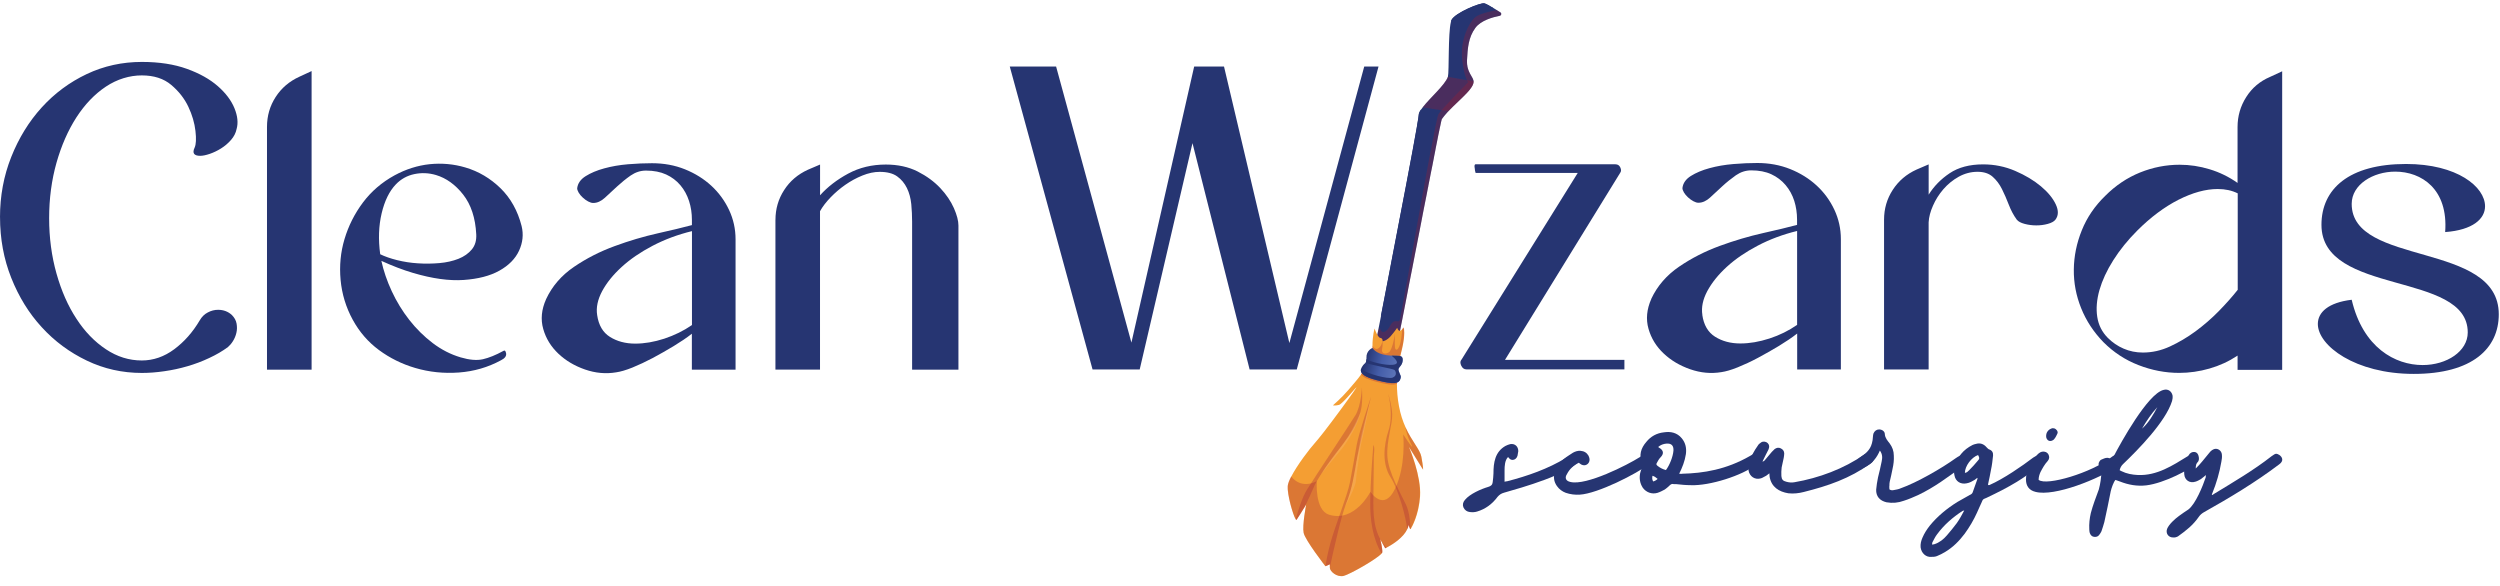 <svg width="192" height="45" viewBox="0 0 192 45" fill="none" xmlns="http://www.w3.org/2000/svg">
<path d="M0 16.691C0 15.054 0.286 13.506 0.863 12.056C1.44 10.606 2.218 9.338 3.206 8.25C4.194 7.164 5.343 6.314 6.66 5.689C7.976 5.065 9.393 4.756 10.896 4.756C12.225 4.756 13.377 4.936 14.35 5.286C15.325 5.636 16.116 6.081 16.727 6.615C17.333 7.145 17.761 7.714 18.005 8.309C18.249 8.907 18.304 9.437 18.172 9.904C18.109 10.216 17.963 10.497 17.74 10.75C17.517 11.006 17.265 11.22 16.975 11.401C16.688 11.581 16.398 11.717 16.112 11.816C15.821 11.914 15.577 11.967 15.38 11.967C14.893 11.967 14.748 11.757 14.948 11.335C15.058 11.091 15.081 10.663 15.011 10.056C14.941 9.45 14.763 8.825 14.464 8.197C14.165 7.565 13.729 7.008 13.152 6.522C12.575 6.034 11.822 5.791 10.889 5.791C9.957 5.791 8.996 6.077 8.131 6.653C7.266 7.23 6.515 8.017 5.869 9.013C5.228 10.01 4.715 11.172 4.338 12.501C3.963 13.83 3.774 15.251 3.774 16.754C3.774 18.26 3.963 19.678 4.338 21.007C4.713 22.337 5.222 23.497 5.869 24.478C6.509 25.466 7.262 26.244 8.131 26.821C8.994 27.398 9.914 27.684 10.889 27.684C11.774 27.684 12.609 27.398 13.383 26.821C14.157 26.244 14.81 25.504 15.346 24.593C15.501 24.328 15.704 24.126 15.961 23.995C16.213 23.861 16.474 23.793 16.744 23.793C17.168 23.793 17.517 23.927 17.808 24.192C18.005 24.393 18.128 24.612 18.17 24.856C18.213 25.099 18.209 25.339 18.153 25.57C18.098 25.801 18.007 26.015 17.888 26.202C17.77 26.391 17.64 26.539 17.509 26.651C17.089 26.963 16.608 27.245 16.063 27.497C15.52 27.754 14.96 27.964 14.388 28.129C13.811 28.297 13.226 28.424 12.626 28.509C12.028 28.598 11.449 28.642 10.898 28.642C9.393 28.642 7.978 28.326 6.662 27.692C5.345 27.061 4.19 26.208 3.208 25.131C2.22 24.058 1.442 22.793 0.865 21.342C0.288 19.892 0.002 18.336 0.002 16.674L0 16.691Z" fill="#263572"/>
<path d="M20.505 9.742C20.505 8.901 20.727 8.135 21.169 7.451C21.614 6.761 22.22 6.244 22.998 5.89L23.931 5.458V28.39H20.505V9.742Z" fill="#263572"/>
<path d="M30.291 13.472C31.171 12.993 32.079 12.707 33.005 12.609C33.934 12.516 34.844 12.596 35.738 12.861C36.756 13.16 37.657 13.695 38.44 14.456C39.218 15.217 39.76 16.188 40.059 17.358C40.218 18.003 40.148 18.637 39.862 19.256C39.576 19.875 39.071 20.384 38.353 20.787C37.634 21.19 36.72 21.423 35.611 21.501C34.504 21.578 33.205 21.4 31.716 20.959C30.951 20.732 30.143 20.424 29.289 20.034C29.456 20.8 29.721 21.578 30.088 22.369C30.455 23.159 30.904 23.891 31.43 24.565C31.96 25.241 32.558 25.835 33.226 26.344C33.898 26.853 34.61 27.22 35.38 27.447C36.061 27.648 36.629 27.695 37.091 27.588C37.549 27.483 38.071 27.273 38.647 26.957C38.762 26.876 38.836 26.94 38.87 27.145C38.9 27.351 38.768 27.525 38.471 27.671C37.479 28.21 36.406 28.521 35.249 28.608C34.091 28.693 32.969 28.579 31.888 28.259C30.866 27.96 29.937 27.497 29.104 26.883C28.271 26.268 27.599 25.489 27.09 24.557C26.564 23.594 26.257 22.572 26.157 21.491C26.059 20.414 26.157 19.366 26.46 18.357C26.763 17.348 27.23 16.413 27.874 15.552C28.519 14.693 29.329 14 30.289 13.474H30.291V13.472ZM29.197 19.525C29.56 19.701 29.997 19.854 30.501 19.979C31.006 20.104 31.536 20.189 32.092 20.223C32.647 20.261 33.194 20.253 33.741 20.206C34.288 20.159 34.776 20.047 35.208 19.877C35.641 19.706 35.982 19.462 36.234 19.159C36.487 18.855 36.601 18.465 36.576 17.997C36.512 16.731 36.173 15.713 35.571 14.944C34.969 14.178 34.271 13.678 33.484 13.442C32.933 13.279 32.378 13.254 31.826 13.37C31.275 13.485 30.796 13.746 30.4 14.161C29.899 14.683 29.537 15.427 29.31 16.385C29.083 17.348 29.045 18.395 29.2 19.523V19.525H29.197Z" fill="#263572"/>
<path d="M41.942 22.97C42.408 21.974 43.121 21.149 44.084 20.494C45.046 19.839 46.089 19.309 47.209 18.9C48.328 18.488 49.429 18.164 50.514 17.92C51.6 17.676 52.477 17.466 53.139 17.288V16.89C53.139 16.381 53.067 15.897 52.921 15.444C52.774 14.99 52.558 14.585 52.257 14.229C51.956 13.873 51.589 13.597 51.159 13.4C50.728 13.203 50.213 13.101 49.615 13.101C49.191 13.101 48.803 13.228 48.434 13.48C48.067 13.737 47.72 14.019 47.387 14.326C47.054 14.634 46.746 14.924 46.454 15.189C46.163 15.454 45.869 15.588 45.557 15.588C45.447 15.588 45.318 15.55 45.173 15.473C45.027 15.397 44.891 15.297 44.758 15.174C44.624 15.051 44.518 14.926 44.442 14.795C44.365 14.661 44.327 14.551 44.327 14.462C44.37 14.087 44.588 13.773 44.978 13.529C45.366 13.285 45.841 13.084 46.405 12.931C46.969 12.776 47.578 12.67 48.231 12.615C48.886 12.56 49.501 12.535 50.073 12.535C50.985 12.535 51.822 12.689 52.6 13.001C53.374 13.313 54.051 13.733 54.627 14.263C55.204 14.793 55.658 15.416 55.991 16.122C56.324 16.832 56.491 17.585 56.491 18.384V28.39H53.135V25.631C52.736 25.943 52.272 26.255 51.737 26.581C51.208 26.901 50.669 27.204 50.126 27.497C49.583 27.783 49.062 28.027 48.566 28.229C48.065 28.43 47.65 28.549 47.321 28.595C46.526 28.729 45.727 28.655 44.927 28.377C44.128 28.099 43.447 27.696 42.883 27.162C42.319 26.628 41.929 26 41.722 25.269C41.512 24.537 41.584 23.772 41.94 22.977L41.942 22.97ZM45.862 24.198C45.973 24.972 46.299 25.532 46.842 25.873C47.385 26.214 48.036 26.39 48.786 26.39C49.496 26.39 50.236 26.263 51.014 26.011C51.788 25.754 52.499 25.409 53.143 24.963V17.75C52.058 18.015 51.048 18.391 50.116 18.878C49.183 19.366 48.392 19.909 47.739 20.507C47.084 21.105 46.585 21.726 46.242 22.366C45.901 23.009 45.771 23.621 45.862 24.198Z" fill="#263572"/>
<path d="M59.555 16.888C59.555 16.046 59.778 15.281 60.223 14.596C60.664 13.907 61.274 13.389 62.048 13.035L62.981 12.637V14.996C63.558 14.356 64.277 13.799 65.139 13.334C66.002 12.868 66.965 12.637 68.029 12.637C68.958 12.637 69.774 12.817 70.47 13.167C71.167 13.521 71.748 13.949 72.215 14.445C72.681 14.941 73.027 15.459 73.262 15.989C73.493 16.519 73.608 16.964 73.608 17.318V28.388H70.05V17.023C70.05 16.578 70.029 16.131 69.986 15.677C69.94 15.223 69.832 14.814 69.653 14.445C69.473 14.079 69.225 13.777 68.905 13.548C68.585 13.317 68.135 13.199 67.559 13.199C67.135 13.199 66.696 13.292 66.229 13.481C65.763 13.669 65.328 13.909 64.917 14.195C64.506 14.481 64.13 14.806 63.789 15.158C63.448 15.512 63.174 15.868 62.977 16.222V28.386H59.553V16.89H59.555V16.888Z" fill="#263572"/>
<path d="M114.67 0.619C114.303 0.7 113.939 0.808 113.665 0.956C112.353 1.684 111.729 1.739 111.428 1.641C111.437 1.607 111.449 1.578 111.462 1.552C111.462 1.54 111.471 1.531 111.479 1.518C111.782 0.971 113.699 0.185 113.994 0.261C114.112 0.291 114.388 0.445 114.674 0.619H114.67Z" fill="#263572"/>
<path d="M81.109 5.11L86.893 26.312L91.712 5.11H94.004L99.023 26.346L104.773 5.11H105.871L99.591 28.373H95.97L91.583 10.993L87.529 28.373H83.908L77.551 5.11H81.109Z" fill="#263572"/>
<path d="M112.23 27.64L121.169 13.283H113.328C113.286 13.15 113.264 13.04 113.264 12.95C113.218 12.728 113.243 12.618 113.328 12.618H124.063C124.243 12.618 124.366 12.698 124.442 12.866C124.519 13.033 124.514 13.169 124.425 13.281L115.584 27.637H124.754V28.369H112.624C112.444 28.369 112.317 28.276 112.225 28.087C112.136 27.898 112.136 27.75 112.225 27.637V27.64H112.23Z" fill="#263572"/>
<path d="M126.817 22.954C127.284 21.957 127.998 21.133 128.959 20.477C129.919 19.822 130.964 19.292 132.084 18.883C133.203 18.474 134.308 18.147 135.389 17.904C136.475 17.66 137.353 17.45 138.014 17.272V16.873C138.014 16.364 137.942 15.881 137.8 15.427C137.654 14.973 137.433 14.568 137.132 14.212C136.833 13.858 136.464 13.58 136.038 13.383C135.605 13.182 135.088 13.084 134.494 13.084C134.07 13.084 133.682 13.211 133.313 13.464C132.951 13.72 132.599 14.002 132.266 14.31C131.933 14.621 131.626 14.908 131.333 15.173C131.043 15.438 130.748 15.571 130.436 15.571C130.326 15.571 130.197 15.533 130.057 15.457C129.911 15.38 129.775 15.281 129.641 15.158C129.508 15.035 129.402 14.91 129.325 14.778C129.249 14.645 129.211 14.534 129.211 14.445C129.253 14.07 129.472 13.756 129.862 13.512C130.252 13.269 130.725 13.067 131.289 12.915C131.853 12.76 132.465 12.654 133.118 12.599C133.774 12.543 134.388 12.518 134.961 12.518C135.866 12.518 136.71 12.673 137.488 12.985C138.262 13.296 138.938 13.716 139.515 14.246C140.092 14.776 140.546 15.399 140.878 16.105C141.211 16.816 141.379 17.569 141.379 18.368V28.373H138.023V25.615C137.624 25.926 137.16 26.238 136.625 26.565C136.095 26.885 135.557 27.188 135.014 27.48C134.471 27.771 133.95 28.011 133.453 28.212C132.953 28.413 132.537 28.532 132.205 28.579C131.41 28.712 130.61 28.638 129.811 28.36C129.016 28.083 128.331 27.68 127.767 27.145C127.203 26.616 126.813 25.984 126.605 25.252C126.395 24.521 126.467 23.755 126.819 22.96V22.954H126.817ZM130.737 24.186C130.848 24.96 131.174 25.519 131.717 25.861C132.26 26.202 132.906 26.378 133.661 26.378C134.371 26.378 135.111 26.251 135.89 25.998C136.668 25.746 137.374 25.396 138.018 24.951V17.738C136.933 18.003 135.923 18.378 134.995 18.866C134.062 19.354 133.271 19.896 132.618 20.494C131.963 21.092 131.469 21.713 131.121 22.354C130.78 22.994 130.65 23.607 130.742 24.184H130.737V24.186Z" fill="#263572"/>
<path d="M144.695 16.875C144.695 16.033 144.917 15.268 145.363 14.583C145.808 13.894 146.414 13.377 147.192 13.023L148.121 12.624V14.95C148.52 14.31 149.058 13.756 149.732 13.305C150.409 12.851 151.268 12.624 152.306 12.624C153.169 12.624 153.99 12.791 154.764 13.124C155.538 13.457 156.197 13.852 156.74 14.305C157.283 14.759 157.664 15.226 157.885 15.698C158.107 16.177 158.095 16.566 157.851 16.879C157.741 17.013 157.548 17.119 157.27 17.195C156.992 17.272 156.702 17.31 156.39 17.31C156.078 17.31 155.784 17.272 155.493 17.195C155.203 17.119 155.005 17.011 154.895 16.879C154.651 16.546 154.446 16.165 154.28 15.734C154.113 15.302 153.939 14.897 153.75 14.52C153.562 14.142 153.322 13.826 153.036 13.574C152.745 13.317 152.359 13.194 151.874 13.194C151.365 13.194 150.882 13.322 150.428 13.574C149.974 13.826 149.582 14.151 149.247 14.537C148.914 14.925 148.649 15.344 148.452 15.798C148.25 16.252 148.14 16.678 148.119 17.076V28.375H144.695V16.879V16.875Z" fill="#263572"/>
<path d="M161.678 15.045C162.473 14.246 163.368 13.648 164.353 13.249C165.337 12.851 166.355 12.652 167.394 12.652C168.168 12.652 168.937 12.766 169.703 13.001C170.468 13.232 171.183 13.582 171.844 14.049V9.76C171.844 8.918 172.067 8.148 172.512 7.451C172.953 6.753 173.564 6.236 174.338 5.907L175.271 5.475V28.407H171.846V27.309C171.178 27.754 170.462 28.083 169.688 28.305C168.914 28.528 168.136 28.638 167.362 28.638C166.298 28.638 165.259 28.437 164.237 28.04C163.215 27.644 162.322 27.056 161.544 26.278C160.791 25.504 160.219 24.633 159.833 23.67C159.445 22.708 159.256 21.716 159.269 20.696C159.282 19.678 159.483 18.673 159.884 17.685C160.278 16.703 160.878 15.823 161.678 15.045ZM161.879 25.948C162.233 26.302 162.636 26.579 163.094 26.776C163.552 26.974 164.044 27.076 164.574 27.076C165.284 27.076 165.975 26.921 166.652 26.609C167.328 26.297 167.981 25.912 168.615 25.447C169.247 24.981 169.839 24.468 170.394 23.904C170.945 23.34 171.433 22.793 171.857 22.258V14.85C171.412 14.628 170.903 14.517 170.326 14.517C169.393 14.517 168.386 14.795 167.298 15.346C166.213 15.902 165.161 16.689 164.144 17.706C163.412 18.438 162.797 19.199 162.301 19.985C161.801 20.772 161.451 21.538 161.237 22.277C161.027 23.022 160.972 23.704 161.069 24.338C161.165 24.968 161.438 25.502 161.879 25.948Z" fill="#263572"/>
<path d="M115.811 35.109C115.571 35.349 115.55 35.806 115.55 36.122V36.998C115.631 36.977 115.692 36.96 115.752 36.96C117.304 36.561 118.894 36.006 120.265 35.168C120.484 35.05 120.783 34.891 121.001 34.793C121.143 34.734 121.3 34.712 121.421 34.852C121.502 34.971 121.502 35.13 121.362 35.289C120.567 36.421 116.848 37.456 115.512 37.838C115.294 37.897 115.154 37.997 115.016 38.154C114.617 38.692 114.1 39.091 113.443 39.286C113.262 39.345 113.067 39.345 112.887 39.324C112.669 39.303 112.488 39.182 112.391 38.966C112.31 38.768 112.353 38.567 112.51 38.389C112.885 37.931 113.746 37.556 114.301 37.392C114.503 37.333 114.621 37.233 114.638 37.034C114.66 36.816 114.698 36.576 114.698 36.358C114.698 35.525 114.817 34.708 115.614 34.25C115.732 34.191 115.875 34.132 115.989 34.108C116.347 34.049 116.604 34.288 116.604 34.647C116.583 34.765 116.566 34.886 116.544 35.005C116.485 35.206 116.326 35.321 116.169 35.321C116.072 35.321 115.968 35.283 115.891 35.179C115.87 35.141 115.853 35.141 115.811 35.098V35.109Z" fill="#263572"/>
<path d="M121.241 35.546C120.842 35.743 120.543 36.025 120.348 36.4C120.151 36.699 120.251 36.939 120.609 37.015C121.824 37.314 124.966 35.724 125.941 35.105C126.122 34.986 126.361 34.806 126.578 34.806C126.658 34.806 126.72 34.827 126.775 34.865C127.074 35.084 126.955 35.421 126.694 35.622C125.681 36.4 122.698 37.91 121.324 37.99C120.965 38.011 120.605 37.969 120.251 37.848C119.994 37.751 119.755 37.587 119.574 37.331C119.335 36.994 119.275 36.612 119.432 36.216C119.591 35.84 119.791 35.518 120.088 35.262C120.306 35.081 120.567 34.925 120.806 34.766C120.987 34.668 121.182 34.606 121.383 34.623C121.661 34.645 121.862 34.766 121.998 34.999C122.036 35.079 122.078 35.2 122.078 35.298C122.078 35.558 121.881 35.734 121.659 35.734C121.599 35.734 121.517 35.713 121.44 35.675C121.381 35.637 121.322 35.594 121.239 35.533V35.546H121.241Z" fill="#263572"/>
<path d="M128.96 36.383C129.058 36.383 129.119 36.404 129.179 36.383C130.828 36.345 132.582 36.067 134.411 35.011C134.554 34.931 134.689 34.814 134.848 34.852C135.067 34.891 135.168 35.05 135.147 35.251C135.109 35.431 135.028 35.567 134.891 35.671C133.818 36.525 131.291 37.321 129.859 37.261C129.484 37.261 129.102 37.223 128.727 37.181H128.547C128.428 37.142 128.329 37.181 128.231 37.278C128.112 37.397 127.991 37.496 127.856 37.594C127.676 37.691 127.48 37.795 127.279 37.855C126.859 37.974 126.425 37.817 126.164 37.456C125.945 37.119 125.886 36.737 125.962 36.345C126.001 36.186 126.06 36.008 126.121 35.849C126.143 35.752 126.16 35.69 126.121 35.588C125.844 34.973 126.024 34.411 126.437 33.939C126.774 33.519 127.232 33.262 127.788 33.203C128.305 33.122 128.801 33.224 129.16 33.661C129.459 34.019 129.535 34.435 129.476 34.876C129.395 35.414 129.198 35.91 128.958 36.39L128.96 36.383ZM126.969 36.977C127.101 36.937 127.213 36.871 127.307 36.78C127.188 36.682 127.067 36.578 126.908 36.54C126.887 36.699 126.87 36.841 126.969 36.977ZM127.349 34.331C127.387 34.352 127.387 34.369 127.43 34.39C127.767 34.587 127.805 34.848 127.527 35.126C127.408 35.245 127.326 35.404 127.249 35.546C127.19 35.643 127.19 35.688 127.309 35.785C127.489 35.928 127.707 36.042 127.945 36.101C128.223 35.726 128.483 35.088 128.521 34.609C128.543 34.233 128.379 34.032 127.966 34.07C127.748 34.091 127.529 34.168 127.351 34.327L127.349 34.331Z" fill="#263572"/>
<path d="M135.902 36.341C135.784 36.422 135.705 36.5 135.642 36.538C135.5 36.597 135.381 36.697 135.243 36.735C134.785 36.877 134.367 36.593 134.289 36.137C134.268 35.877 134.289 35.641 134.37 35.402C134.529 34.982 134.728 34.607 134.984 34.248C135.044 34.13 135.143 34.047 135.262 33.971C135.421 33.873 135.637 33.911 135.758 34.03C135.9 34.172 135.9 34.329 135.818 34.526C135.676 34.787 135.561 35.043 135.419 35.321C135.398 35.342 135.398 35.38 135.36 35.463C135.44 35.425 135.478 35.404 135.519 35.366C135.699 35.147 135.894 34.929 136.074 34.706C136.155 34.647 136.216 34.547 136.293 34.488C136.435 34.39 136.592 34.346 136.751 34.428C136.931 34.509 137.028 34.647 137.028 34.827C137.028 34.946 137.007 35.045 136.99 35.164C136.952 35.404 136.871 35.643 136.831 35.9C136.81 36.118 136.793 36.341 136.81 36.559C136.831 36.82 136.929 36.935 137.185 36.996C137.387 37.055 137.605 37.077 137.821 37.034C139.672 36.718 141.623 36 143.175 34.906C143.272 34.825 143.453 34.808 143.595 34.825C143.834 34.846 143.97 35.065 143.894 35.304C143.855 35.446 143.752 35.544 143.633 35.62C142.043 36.752 140.41 37.314 138.519 37.787C138.144 37.884 137.741 37.929 137.342 37.884C136.623 37.766 136.051 37.405 135.909 36.631C135.909 36.551 135.888 36.472 135.888 36.332L135.902 36.341Z" fill="#263572"/>
<path d="M144.378 34.592C144.16 35.109 143.823 35.605 143.164 35.904C143.005 35.985 142.848 35.942 142.727 35.845C142.508 35.648 142.608 35.289 142.824 35.147C143.223 34.887 143.619 34.592 143.761 34.053C143.8 33.935 143.842 33.678 143.842 33.536C143.842 33.455 143.863 33.377 143.88 33.296C143.961 33.099 144.12 32.98 144.317 32.98C144.535 32.98 144.754 33.123 144.754 33.339C144.775 33.638 144.955 33.835 145.129 34.058C145.33 34.335 145.445 34.634 145.445 34.995C145.466 35.332 145.424 35.671 145.347 36.008C145.288 36.345 145.205 36.668 145.129 37.005C145.108 37.102 145.108 37.185 145.108 37.282C145.087 37.38 145.108 37.484 145.108 37.581C145.205 37.662 145.326 37.662 145.424 37.641C145.625 37.603 145.799 37.581 145.979 37.499C147.215 37.062 149.121 35.968 150.199 35.19C150.396 35.048 150.716 34.874 150.955 34.874C151.036 34.874 151.114 34.895 151.174 34.954C151.271 35.052 151.271 35.232 151.153 35.434C151.034 35.631 150.854 35.733 150.656 35.87C149.562 36.665 148.566 37.422 147.313 38.02C146.955 38.179 146.594 38.34 146.219 38.457C145.782 38.616 145.343 38.658 144.885 38.576C144.368 38.457 144.069 38.118 144.09 37.6C144.111 37.301 144.171 36.986 144.232 36.663C144.33 36.265 144.429 35.868 144.51 35.448C144.569 35.171 144.591 34.893 144.368 34.594L144.378 34.592Z" fill="#263572"/>
<path d="M151.855 36.699C151.795 36.737 151.736 36.797 151.674 36.841C151.477 36.96 151.276 37.081 151.038 37.119C150.58 37.216 150.184 36.977 150.101 36.504C150.042 36.286 150.08 36.067 150.122 35.845C150.32 35.088 150.782 34.532 151.494 34.174C151.575 34.136 151.653 34.114 151.751 34.093C152.071 33.996 152.349 34.093 152.567 34.35C152.648 34.43 152.709 34.509 152.807 34.53C153.004 34.611 153.084 34.77 153.067 34.988C153.029 35.346 152.987 35.724 152.908 36.082C152.849 36.44 152.766 36.801 152.69 37.155C152.669 37.193 152.69 37.214 152.69 37.252H152.788C153.882 36.773 155.315 35.781 156.148 35.145C156.29 35.047 156.784 34.77 157.024 35.064C157.221 35.304 156.926 35.62 156.687 35.783C156.169 36.142 155.353 36.737 154.878 37.015C154.159 37.452 153.407 37.831 152.65 38.192C152.569 38.23 152.491 38.272 152.431 38.289C152.313 38.327 152.251 38.408 152.213 38.529C152.094 38.807 151.952 39.084 151.838 39.362C151.577 39.939 151.261 40.477 150.884 40.995C150.464 41.55 149.991 42.029 149.391 42.388C149.19 42.506 148.971 42.627 148.755 42.708C148.613 42.767 148.456 42.767 148.318 42.767C147.92 42.805 147.561 42.489 147.502 42.032C147.481 41.771 147.54 41.535 147.644 41.296C147.786 40.959 147.981 40.66 148.199 40.38C148.797 39.644 149.533 39.046 150.328 38.55C150.648 38.37 150.964 38.192 151.282 38.011C151.38 37.973 151.462 37.914 151.501 37.814C151.619 37.456 151.757 37.117 151.876 36.758C151.876 36.758 151.855 36.737 151.855 36.699ZM150.86 39.205C150.78 39.226 150.742 39.226 150.718 39.243C149.983 39.722 149.308 40.299 148.768 41.035C148.626 41.215 148.528 41.434 148.409 41.65C148.388 41.688 148.388 41.747 148.388 41.83C148.469 41.809 148.507 41.809 148.568 41.792C148.944 41.673 149.266 41.417 149.522 41.115C149.779 40.817 150.04 40.501 150.279 40.178C150.477 39.901 150.655 39.581 150.856 39.203H150.86V39.205ZM150.903 36.319C151.062 36.298 151.142 36.201 151.223 36.122C151.462 35.883 151.681 35.643 151.878 35.404C152.037 35.245 152.037 35.164 151.916 34.946C151.399 35.126 150.903 35.802 150.903 36.319Z" fill="#263572"/>
<path d="M156.573 36.858C157.188 37.338 160.631 36.303 162.104 35.147C163.041 34.412 163.459 35.266 162.702 35.762C161.231 36.776 157.768 38.169 156.314 37.772C155.835 37.654 155.595 37.314 155.595 36.835C155.595 36.536 155.655 36.28 155.775 36.019C155.934 35.66 156.151 35.321 156.39 35.005C156.509 34.863 156.651 34.728 156.827 34.689C157.028 34.651 157.226 34.728 157.323 34.908C157.404 35.067 157.404 35.245 157.264 35.404C157.024 35.665 156.865 35.959 156.708 36.258C156.628 36.439 156.566 36.634 156.566 36.856H156.573V36.858ZM157.149 33.438C157.149 33.22 157.308 33.002 157.525 32.921C157.684 32.841 157.862 32.9 157.961 33.04C158.021 33.12 158.059 33.22 158 33.318C157.94 33.436 157.881 33.578 157.798 33.676C157.679 33.856 157.499 33.894 157.361 33.856C157.219 33.797 157.122 33.638 157.143 33.436H157.149V33.438Z" fill="#263572"/>
<path d="M162.78 36.102C162.818 36.123 162.861 36.161 162.922 36.182C163.321 36.383 163.756 36.46 164.197 36.481C165.651 36.54 166.843 35.762 168.036 35.026C168.155 34.946 168.494 34.808 168.691 34.929C168.931 35.088 168.91 35.366 168.772 35.506C168.276 36.044 166.185 37.117 164.835 37.276C164.137 37.357 163.463 37.238 162.804 36.977C162.685 36.939 162.585 36.897 162.466 36.858C162.324 37.017 162.168 37.456 162.108 37.713C161.949 38.508 161.792 39.303 161.612 40.098C161.553 40.338 161.47 40.556 161.394 40.796C161.355 40.876 161.313 40.955 161.252 41.035C161.154 41.194 161.012 41.254 160.832 41.233C160.652 41.211 160.554 41.09 160.495 40.934C160.473 40.853 160.457 40.753 160.457 40.656C160.435 40.236 160.478 39.822 160.575 39.403C160.734 38.788 160.974 38.188 161.19 37.59C161.309 37.153 161.37 36.697 161.392 36.239C161.413 36.121 161.37 36 161.273 35.902C161.154 35.76 161.131 35.603 161.235 35.444C161.273 35.385 161.315 35.325 161.377 35.302C161.519 35.243 161.676 35.16 161.835 35.16C161.932 35.16 162.032 35.198 162.134 35.279C162.155 35.3 162.172 35.3 162.193 35.3C162.252 35.219 162.291 35.12 162.335 35.039C162.874 34.005 164.943 30.247 166.154 29.947C166.491 29.849 166.768 30.027 166.851 30.366C166.872 30.525 166.851 30.665 166.813 30.803C166.317 32.393 164.205 34.543 163.033 35.66C162.914 35.779 162.835 35.921 162.793 36.097L162.78 36.102ZM164.506 32.921C165.023 32.463 165.361 31.865 165.683 31.272C165.225 31.766 164.85 32.325 164.506 32.921Z" fill="#263572"/>
<path d="M169.401 36.498C169.242 36.617 169.145 36.716 169.026 36.797C168.884 36.877 168.748 36.956 168.606 36.994C168.17 37.136 167.79 36.875 167.752 36.438C167.731 36.279 167.731 36.101 167.773 35.942C167.854 35.643 167.953 35.344 168.051 35.045C168.089 34.965 168.131 34.903 168.17 34.848C168.312 34.706 168.507 34.668 168.666 34.751C168.825 34.848 168.884 35.029 168.846 35.209C168.825 35.289 168.787 35.351 168.748 35.427C168.689 35.586 168.63 35.764 168.63 35.983C168.827 35.802 168.967 35.624 169.126 35.444C169.306 35.226 169.484 35.007 169.664 34.789C169.783 34.63 169.963 34.469 170.182 34.469C170.4 34.469 170.618 34.649 170.64 34.906C170.661 35.086 170.64 35.281 170.601 35.461C170.459 36.294 170.226 37.094 169.904 37.889C169.883 37.91 169.883 37.948 169.866 37.986C169.925 38.046 169.963 37.986 170.008 37.948C171.479 37.055 173.133 36.08 174.445 35.045C174.626 34.927 174.706 34.848 174.821 34.848C174.88 34.848 174.963 34.886 175.06 34.946C175.262 35.088 175.436 35.383 175.039 35.665C173.226 37.036 171.238 38.23 169.251 39.345C169.109 39.426 168.973 39.542 168.876 39.682C168.418 40.342 167.9 40.738 167.264 41.196C167.145 41.256 167.025 41.294 166.889 41.277C166.531 41.277 166.312 40.961 166.431 40.622C166.573 40.263 167.046 39.843 167.347 39.625C167.586 39.445 167.826 39.288 168.066 39.129C168.621 38.709 169.181 37.316 169.399 36.661C169.399 36.623 169.399 36.581 169.42 36.502L169.401 36.498Z" fill="#263572"/>
<path d="M115.175 1.215C114.666 1.313 113.729 1.565 113.307 2.144C112.772 2.871 112.717 3.696 112.666 4.624C112.666 4.68 112.666 4.739 112.666 4.792C112.666 4.843 112.666 4.898 112.675 4.947C112.675 4.972 112.679 4.998 112.688 5.023C112.688 5.044 112.692 5.07 112.696 5.091C112.705 5.138 112.713 5.18 112.726 5.224C112.738 5.269 112.751 5.309 112.764 5.347C112.772 5.377 112.785 5.407 112.798 5.437C112.806 5.453 112.811 5.47 112.819 5.487C112.836 5.53 112.857 5.572 112.878 5.615C112.9 5.653 112.921 5.695 112.938 5.729C112.972 5.784 113.001 5.839 113.031 5.892C113.04 5.909 113.048 5.926 113.061 5.943C113.078 5.977 113.095 6.007 113.112 6.041C113.133 6.087 113.15 6.134 113.163 6.183C113.167 6.204 113.171 6.225 113.171 6.251C113.171 6.259 113.171 6.268 113.171 6.276C113.171 6.403 113.112 6.55 113.008 6.704C112.974 6.755 112.936 6.802 112.897 6.859C112.893 6.863 112.889 6.872 112.885 6.876C112.851 6.919 112.813 6.961 112.779 7.003C112.762 7.025 112.741 7.046 112.719 7.067C112.698 7.088 112.677 7.114 112.66 7.135C112.575 7.224 112.484 7.319 112.391 7.408C112.37 7.434 112.344 7.455 112.319 7.48C112.302 7.497 112.285 7.514 112.268 7.531C112.204 7.591 112.141 7.65 112.075 7.716C111.924 7.858 111.776 8.002 111.625 8.148C111.6 8.174 111.574 8.199 111.549 8.225C111.498 8.275 111.447 8.326 111.394 8.379C111.343 8.43 111.297 8.481 111.244 8.534C111.218 8.56 111.197 8.585 111.172 8.61C111.15 8.636 111.125 8.661 111.104 8.687C111.057 8.738 111.01 8.789 110.97 8.842C110.941 8.88 110.907 8.918 110.877 8.956C110.826 9.02 110.779 9.083 110.731 9.149C110.726 9.158 110.709 9.221 110.684 9.329C110.68 9.35 110.671 9.376 110.667 9.406C110.65 9.469 110.637 9.548 110.62 9.632C110.612 9.666 110.603 9.705 110.595 9.743C110.586 9.785 110.574 9.828 110.569 9.87C110.561 9.912 110.548 9.959 110.54 10.008C110.527 10.08 110.51 10.154 110.493 10.235C110.485 10.26 110.48 10.286 110.476 10.311C110.463 10.366 110.451 10.421 110.442 10.483C110.425 10.559 110.408 10.642 110.396 10.718C110.379 10.799 110.362 10.89 110.345 10.975C110.328 11.064 110.307 11.155 110.29 11.248C110.273 11.341 110.251 11.437 110.234 11.534V11.543C110.218 11.611 110.205 11.685 110.192 11.757C110.175 11.833 110.162 11.912 110.145 11.992L110.137 12.035C110.128 12.073 110.12 12.111 110.116 12.153C110.095 12.251 110.078 12.355 110.056 12.457C110.044 12.52 110.031 12.59 110.018 12.654C109.997 12.764 109.976 12.876 109.95 12.991C109.942 13.029 109.933 13.071 109.925 13.11C109.908 13.186 109.895 13.264 109.878 13.345C109.853 13.472 109.827 13.606 109.802 13.739C109.768 13.915 109.734 14.089 109.696 14.269V14.291C109.679 14.354 109.666 14.424 109.654 14.488C109.649 14.513 109.645 14.534 109.641 14.556C109.624 14.653 109.603 14.749 109.586 14.846C109.569 14.931 109.552 15.018 109.535 15.103C109.522 15.162 109.509 15.226 109.497 15.291C109.467 15.442 109.437 15.59 109.408 15.741C109.391 15.838 109.369 15.938 109.348 16.04C109.306 16.245 109.268 16.451 109.229 16.655L109.157 17.034C109.115 17.253 109.073 17.471 109.03 17.689C109.005 17.812 108.984 17.933 108.958 18.056C108.941 18.141 108.924 18.228 108.907 18.313L108.827 18.728C108.78 18.976 108.729 19.224 108.68 19.472C108.668 19.553 108.651 19.636 108.634 19.712C108.574 20.011 108.519 20.306 108.462 20.6C108.445 20.685 108.428 20.772 108.411 20.857C108.352 21.16 108.292 21.455 108.235 21.745C108.218 21.839 108.197 21.934 108.18 22.032C108.15 22.191 108.116 22.343 108.091 22.498C108.074 22.579 108.061 22.661 108.044 22.738C107.921 23.382 107.805 23.978 107.699 24.512C107.686 24.563 107.677 24.61 107.669 24.659C107.661 24.692 107.656 24.726 107.648 24.765C107.635 24.824 107.622 24.887 107.61 24.949C107.468 25.668 107.357 26.24 107.285 26.599C107.277 26.624 107.273 26.654 107.268 26.679C107.226 26.893 107.2 27.016 107.196 27.025C107.15 27.143 105.581 26.734 105.581 26.734C105.581 26.734 105.678 26.23 105.841 25.388C105.905 25.055 105.979 24.673 106.064 24.256C106.153 23.789 106.257 23.272 106.363 22.721C106.38 22.619 106.401 22.515 106.422 22.409C106.537 21.811 106.662 21.169 106.789 20.507C106.798 20.452 106.81 20.401 106.819 20.344C107.601 16.299 108.526 11.49 108.846 9.618V9.592C108.922 9.168 108.964 8.899 108.964 8.827C108.964 8.721 109.024 8.583 109.128 8.428C109.166 8.365 109.213 8.305 109.27 8.235C109.825 7.516 110.977 6.524 111.193 5.914C111.193 5.909 111.197 5.897 111.201 5.888C111.299 5.473 111.206 2.578 111.428 1.694C111.432 1.673 111.441 1.652 111.445 1.635C111.454 1.601 111.466 1.571 111.479 1.546C111.479 1.533 111.488 1.525 111.496 1.512C111.799 0.965 113.716 0.178 114.011 0.255C114.129 0.284 114.405 0.439 114.691 0.613C114.776 0.664 114.867 0.719 114.948 0.772C115.054 0.84 115.153 0.899 115.238 0.956C115.34 1.024 115.31 1.183 115.187 1.209L115.175 1.215Z" fill="#263572"/>
<g opacity="0.3">
<path d="M115.175 1.215C114.666 1.312 113.729 1.565 113.307 2.144C112.773 2.871 112.718 3.696 112.667 4.624C112.667 4.679 112.667 4.739 112.667 4.792C112.667 4.843 112.667 4.898 112.675 4.947C112.675 4.972 112.68 4.997 112.688 5.023C112.688 5.044 112.692 5.07 112.697 5.091C112.705 5.137 112.714 5.18 112.726 5.224C112.739 5.267 112.752 5.309 112.764 5.347C112.773 5.377 112.786 5.407 112.798 5.436C112.807 5.453 112.811 5.47 112.82 5.487C112.836 5.53 112.858 5.572 112.879 5.614C112.9 5.653 112.921 5.695 112.938 5.729C112.972 5.784 113.002 5.839 113.032 5.892C113.04 5.909 113.049 5.926 113.061 5.943C113.078 5.977 113.095 6.007 113.112 6.041C113.133 6.087 113.15 6.134 113.163 6.183C113.167 6.204 113.171 6.225 113.171 6.25C113.171 6.259 113.171 6.267 113.171 6.276C113.171 6.403 113.112 6.549 113.008 6.704C112.974 6.755 112.936 6.802 112.898 6.859C112.894 6.863 112.889 6.872 112.885 6.876C112.851 6.918 112.813 6.961 112.779 7.003C112.762 7.024 112.741 7.046 112.72 7.067C112.699 7.088 112.677 7.113 112.66 7.135C112.576 7.224 112.485 7.319 112.391 7.408C112.37 7.434 112.345 7.455 112.319 7.48C112.302 7.497 112.285 7.514 112.268 7.531C112.205 7.59 112.141 7.65 112.075 7.716C111.925 7.858 111.776 8.002 111.626 8.148C111.6 8.174 111.575 8.199 111.549 8.224C111.499 8.275 111.448 8.326 111.395 8.379C111.344 8.43 111.297 8.481 111.244 8.534C111.219 8.559 111.198 8.585 111.172 8.61C111.151 8.636 111.125 8.661 111.104 8.687C111.058 8.738 111.011 8.788 110.971 8.841C110.941 8.88 110.907 8.918 110.877 8.956C110.826 9.02 110.78 9.083 110.731 9.149C110.727 9.157 110.71 9.221 110.684 9.329C110.68 9.35 110.672 9.376 110.667 9.405C110.651 9.469 110.638 9.547 110.621 9.632C110.612 9.666 110.604 9.704 110.595 9.743C110.587 9.785 110.574 9.827 110.57 9.87C110.561 9.912 110.549 9.959 110.54 10.008C110.528 10.08 110.511 10.154 110.494 10.234C110.485 10.26 110.481 10.285 110.477 10.311C110.464 10.366 110.451 10.421 110.443 10.482C110.426 10.559 110.409 10.642 110.396 10.718C110.379 10.798 110.362 10.889 110.345 10.974C110.328 11.063 110.307 11.155 110.29 11.248C110.273 11.341 110.252 11.437 110.235 11.534V11.543C110.218 11.61 110.205 11.685 110.193 11.757C110.176 11.833 110.163 11.912 110.146 11.992L110.137 12.034C110.129 12.073 110.12 12.111 110.116 12.153C110.095 12.251 110.078 12.355 110.057 12.456C110.044 12.52 110.031 12.59 110.019 12.654C109.997 12.764 109.976 12.876 109.951 12.991C109.942 13.029 109.934 13.071 109.925 13.109C109.908 13.186 109.896 13.264 109.879 13.345C109.853 13.472 109.828 13.606 109.802 13.739C109.769 13.915 109.73 14.089 109.696 14.269V14.29C109.679 14.354 109.667 14.424 109.654 14.488L109.641 14.555C109.641 14.555 109.641 14.555 109.641 14.56C109.624 14.653 109.603 14.748 109.586 14.846C109.569 14.931 109.552 15.018 109.535 15.102C109.523 15.162 109.51 15.225 109.497 15.291C109.467 15.442 109.438 15.59 109.408 15.741C109.391 15.838 109.37 15.938 109.349 16.04C109.306 16.245 109.268 16.451 109.23 16.654L109.158 17.034C109.115 17.252 109.073 17.471 109.031 17.689C109.005 17.812 108.984 17.933 108.959 18.056C108.942 18.141 108.925 18.228 108.908 18.312L108.827 18.728C108.78 18.976 108.73 19.224 108.681 19.472C108.668 19.553 108.651 19.636 108.634 19.712C108.575 20.011 108.52 20.305 108.462 20.6C108.445 20.685 108.429 20.772 108.412 20.857C108.352 21.16 108.293 21.455 108.236 21.745C108.219 21.838 108.197 21.934 108.18 22.031C108.151 22.19 108.117 22.343 108.091 22.498C108.074 22.578 108.062 22.661 108.045 22.737C107.922 23.382 107.805 23.978 107.699 24.512C107.686 24.563 107.678 24.61 107.669 24.658C107.661 24.692 107.657 24.726 107.648 24.764C107.636 24.824 107.623 24.887 107.61 24.949C107.468 25.668 107.358 26.24 107.286 26.598C107.277 26.624 107.273 26.653 107.269 26.679C107.226 26.893 107.201 27.016 107.197 27.024C107.15 27.143 105.581 26.734 105.581 26.734C105.581 26.734 105.679 26.229 105.842 25.388C105.922 25.237 105.988 25.165 106.014 25.277C106.094 25.631 106.467 25.593 106.783 24.987C107.103 24.381 107.398 24.877 107.51 24.554C107.57 24.374 108.407 19.608 109.177 15.359L109.258 14.905C109.442 13.905 109.616 12.942 109.779 12.088C109.792 12.037 109.8 11.99 109.809 11.937C110.146 10.15 110.402 8.867 110.477 8.757C110.72 8.373 112.648 6.426 112.764 6.303C112.735 6.316 112.444 5.928 112.298 4.614C112.13 3.134 112.773 1.775 113.294 1.325C113.572 1.086 114.312 0.897 114.944 0.774C115.05 0.842 115.15 0.901 115.234 0.958C115.336 1.026 115.307 1.185 115.184 1.211H115.175V1.215Z" fill="#9F1C2E"/>
</g>
<path d="M108.326 40.602C108.309 40.628 108.301 40.641 108.301 40.641L108.178 40.316C108.165 40.41 108.131 40.522 108.068 40.653C108.038 40.717 107.995 40.791 107.949 40.863C107.55 41.47 106.764 41.911 106.486 42.057C106.422 42.087 106.388 42.108 106.388 42.108L106.005 41.414C106.005 41.414 106.181 42.112 106.164 42.407C106.164 42.432 106.147 42.466 106.108 42.504C105.754 42.933 103.668 44.111 103.193 44.228C102.676 44.355 102.137 43.882 102.133 43.609C102.133 43.588 102.133 43.562 102.133 43.545V43.34L101.796 43.486H101.792C101.792 43.486 100.24 41.489 100.121 40.925C100.002 40.356 100.318 38.737 100.318 38.737C100.318 38.737 100.28 38.8 100.221 38.9C100.036 39.195 99.669 39.797 99.58 39.918C99.563 39.939 99.542 39.922 99.512 39.879C99.311 39.585 98.845 37.952 98.902 37.322C98.919 37.142 99.016 36.89 99.171 36.595C99.621 35.728 100.526 34.522 101.06 33.928C101.107 33.873 101.166 33.809 101.228 33.731C101.493 33.415 101.86 32.936 102.254 32.414C103.113 31.278 104.058 29.957 104.156 29.785C104.311 29.512 103.13 31.021 102.831 31.098C102.532 31.174 102.368 31.131 102.368 31.131C102.368 31.131 103.045 30.55 103.541 29.965C103.861 29.586 104.268 29.136 104.533 28.759C104.675 28.553 104.777 28.369 104.802 28.229C104.836 28.044 104.97 27.754 105.101 27.497C105.256 27.194 105.413 26.933 105.413 26.933C105.413 26.929 105.413 26.925 105.413 26.916C105.405 26.793 105.405 26.677 105.405 26.567C105.405 25.784 105.564 25.233 105.564 25.233C105.564 25.233 105.803 25.926 106.009 25.952C106.214 25.977 106.185 26.212 106.185 26.212C106.185 26.212 106.488 26.183 106.8 25.824C107.111 25.466 107.304 25.174 107.304 25.174C107.304 25.174 107.364 25.417 107.51 25.405C107.582 25.396 107.652 25.337 107.703 25.282C107.758 25.222 107.792 25.159 107.792 25.159C107.792 25.159 107.898 25.297 107.817 26.022C107.766 26.497 107.62 27.039 107.51 27.485C107.459 27.695 107.412 27.879 107.391 28.027C107.391 28.049 107.383 28.07 107.383 28.091C107.353 28.352 107.285 28.844 107.285 29.505C107.285 29.984 107.323 30.553 107.44 31.184C107.559 31.829 107.739 32.361 107.945 32.813C108.441 33.915 109.06 34.528 109.164 35.075C109.318 35.887 109.297 36.076 109.297 36.076L108.212 34.327C108.267 34.46 109.166 36.572 109.062 38.115C108.969 39.517 108.46 40.437 108.339 40.634L108.326 40.602Z" fill="#F49E33"/>
<g opacity="0.3">
<path d="M107.381 28.004C107.167 28.206 106.982 28.35 106.944 28.35C106.847 28.341 105.812 27.991 105.729 28.004C105.678 28.013 105.335 27.714 105.093 27.483C105.248 27.179 105.405 26.919 105.405 26.919C105.396 26.791 105.396 26.671 105.396 26.552C105.49 26.706 105.636 26.846 105.799 26.783C106.086 26.677 106.17 26.219 106.175 26.193C106.175 26.193 106.213 26.484 106.145 26.812C106.077 27.141 106.363 27.237 106.654 27.065C106.948 26.893 107.137 25.619 107.137 25.619C107.137 25.619 107.107 26.38 107.129 26.628C107.154 26.953 107.343 26.948 107.5 26.509C107.606 26.21 107.667 25.608 107.693 25.256C107.748 25.197 107.782 25.133 107.782 25.133C107.782 25.133 107.888 25.271 107.807 25.996C107.735 26.69 107.453 27.54 107.379 28.002V28.004H107.381Z" fill="#A21C37"/>
</g>
<g opacity="0.3">
<path d="M103.499 33.612C102.867 34.513 101.279 36.464 100.891 37.431C100.745 37.785 100.488 38.343 100.219 38.894C100.034 39.188 99.668 39.791 99.579 39.911C99.562 39.933 99.54 39.916 99.511 39.873C99.708 39.167 100.015 38.186 100.374 37.607C100.95 36.674 103.654 32.614 104.097 31.886C104.538 31.159 104.597 29.741 104.597 29.741C104.631 30.788 104.777 31.793 103.503 33.614H103.499V33.612Z" fill="#A21C37"/>
</g>
<g opacity="0.3">
<path d="M104.183 35.404C104.09 36.048 103.812 37.696 103.38 38.692C103.043 39.47 102.4 42.331 102.139 43.541V43.336L101.802 43.482C101.862 43.045 101.974 42.439 102.178 41.699C102.561 40.306 103.465 38.103 103.674 37.051C103.884 35.995 104.028 35.067 104.196 34.157C104.359 33.245 105.294 30.472 105.294 30.472C105.294 30.472 104.285 34.766 104.188 35.41L104.183 35.404Z" fill="#A21C37"/>
</g>
<g opacity="0.3">
<path d="M107.275 29.482C107.01 29.6 106.518 29.537 105.676 29.314C105.07 29.155 104.671 28.973 104.527 28.746C104.669 28.54 104.771 28.358 104.796 28.216C104.83 28.031 104.964 27.741 105.095 27.484C105.25 27.181 105.407 26.92 105.407 26.92C105.407 26.916 105.407 26.912 105.407 26.903C105.509 27.026 105.791 27.291 106.429 27.387C106.575 27.408 106.711 27.421 106.832 27.425C107.139 27.438 107.366 27.421 107.508 27.459C107.457 27.669 107.41 27.853 107.389 28.002C107.389 28.023 107.381 28.044 107.381 28.065C107.351 28.326 107.283 28.818 107.283 29.479H107.275V29.482Z" fill="#A21C37"/>
</g>
<path d="M107.565 29.034C107.472 29.509 107.001 29.539 105.723 29.198C104.864 28.971 104.415 28.701 104.533 28.322C104.546 28.284 104.559 28.246 104.584 28.207C104.722 27.964 104.82 27.925 104.879 27.858C104.921 27.807 104.943 27.743 104.943 27.588C104.943 27.559 104.943 27.525 104.943 27.482C104.917 26.91 105.405 26.721 105.405 26.721C105.405 26.721 105.619 27.149 106.473 27.277C106.62 27.298 106.755 27.311 106.876 27.315C107.453 27.345 107.739 27.251 107.731 27.648C107.722 28.123 107.332 28.203 107.411 28.451C107.544 28.871 107.612 28.831 107.574 29.041L107.565 29.034Z" fill="url(#paint0_linear_410_3507)"/>
<g opacity="0.3">
<path d="M106.384 42.108L106 41.415C106 41.415 106.176 42.112 106.159 42.407C106.159 42.432 106.143 42.466 106.104 42.504C105.411 41.338 105.216 39.905 105.233 38.537C105.25 37.091 105.356 35.614 105.473 34.172C105.606 34.369 105.515 34.831 105.511 35.069C105.511 35.406 105.502 35.745 105.502 36.082C105.494 36.771 105.489 37.454 105.477 38.143C105.468 38.798 105.464 39.456 105.57 40.102C105.676 40.747 105.907 41.385 106.331 41.889C106.378 41.949 106.433 42 106.482 42.061C106.418 42.091 106.384 42.112 106.384 42.112V42.108Z" fill="#A21C37"/>
</g>
<g opacity="0.3">
<path d="M108.327 40.602C108.31 40.628 108.301 40.641 108.301 40.641L108.178 40.316C108.166 40.41 108.132 40.522 108.068 40.653C107.992 39.752 107.404 37.596 106.802 36.665C106.143 35.648 106.247 34.25 106.648 33.035C107.019 31.903 106.66 30.432 106.614 30.239C106.656 30.372 106.891 31.119 106.921 31.808C106.955 32.569 106.48 33.835 106.55 35.043C106.618 36.254 107.572 37.908 107.988 38.775C108.231 39.294 108.306 40.064 108.327 40.602Z" fill="#A21C37"/>
</g>
<g opacity="0.3">
<path d="M108.301 40.645L108.178 40.321C108.161 40.463 108.097 40.641 107.947 40.868C107.459 41.612 106.382 42.108 106.382 42.108L105.998 41.415C105.998 41.415 106.174 42.112 106.157 42.407C106.145 42.702 103.708 44.101 103.191 44.228C102.674 44.355 102.135 43.883 102.131 43.609V43.336L101.79 43.486C101.79 43.486 100.238 41.489 100.119 40.921C100 40.353 100.316 38.733 100.316 38.733C100.316 38.733 99.693 39.755 99.572 39.914C99.451 40.073 98.828 38.037 98.891 37.319C98.908 37.138 99.006 36.886 99.16 36.591C100.006 37.643 101.132 36.945 101.132 36.945C101.132 36.945 100.956 39.169 102.061 39.524C104.041 40.155 105.25 37.766 105.25 37.766C105.25 37.766 106.263 39.36 107.139 37.539C107.993 35.76 107.775 33.464 107.767 33.362C107.826 33.451 108.844 35.008 108.288 33.922C108.129 33.614 108.015 33.212 107.926 32.794C108.422 33.897 109.041 34.509 109.145 35.056C109.299 35.868 109.278 36.057 109.278 36.057L108.193 34.308C108.248 34.441 109.147 36.553 109.043 38.097C108.941 39.691 108.294 40.654 108.294 40.654L108.301 40.645Z" fill="#A21C37"/>
</g>
<path d="M107.565 29.032C107.472 29.507 107.001 29.537 105.723 29.196C104.864 28.969 104.415 28.7 104.533 28.32C104.559 28.341 104.584 28.358 104.61 28.38C105.055 28.721 106.582 29.132 106.944 29.003C107.311 28.869 107.213 28.524 107.099 28.418C106.984 28.312 105.18 28.023 104.875 27.854C104.917 27.803 104.938 27.739 104.938 27.584C104.968 27.597 104.998 27.61 105.032 27.631C105.451 27.862 106.777 28.148 107.177 27.968C107.468 27.841 107.101 27.497 106.87 27.313C107.447 27.343 107.733 27.249 107.724 27.646C107.716 28.121 107.326 28.201 107.404 28.449C107.538 28.869 107.606 28.829 107.567 29.039L107.565 29.032Z" fill="#263572"/>
<g opacity="0.3">
<path d="M111.241 8.538C110.586 8.453 109.848 8.337 109.257 8.244C109.812 7.525 110.964 6.533 111.18 5.922C111.18 5.918 111.184 5.905 111.188 5.896L113.169 6.251C113.169 6.251 113.169 6.268 113.169 6.276C113.177 6.819 112.058 7.661 111.237 8.534L111.241 8.538Z" fill="#9F1C2E"/>
</g>
<path d="M106.804 23.496C106.732 23.98 106.41 24.198 106.051 24.262C106.14 23.795 106.244 23.278 106.35 22.727C106.367 22.625 106.388 22.521 106.41 22.415C106.524 21.817 106.649 21.175 106.776 20.513C106.785 20.458 106.798 20.407 106.806 20.35C107.588 16.304 108.513 11.496 108.833 9.624V9.598C108.909 9.174 108.952 8.905 108.952 8.833C108.952 8.727 109.011 8.589 109.115 8.434C109.355 8.426 109.603 8.515 109.73 8.837C110.031 9.59 106.944 22.553 106.804 23.496Z" fill="#263572"/>
<g opacity="0.22">
<path d="M105.21 30.907C105.21 30.907 104.538 33.305 104.478 33.742C104.419 34.178 103.995 36.375 103.885 37.051C103.774 37.723 103.278 38.953 103.278 38.953C103.278 38.953 104.09 37.46 104.129 36.939C104.167 36.417 104.474 34.259 104.599 33.805C104.718 33.347 105.214 30.911 105.214 30.911L105.21 30.907Z" fill="#FBC49F"/>
</g>
<g opacity="0.22">
<path d="M104.495 31.655C104.495 31.655 103.742 33.434 102.93 34.388C102.059 35.414 101.459 36.419 101.459 36.419C101.459 36.419 102.682 34.901 103.049 34.469C103.42 34.036 104.379 32.476 104.491 31.655H104.495Z" fill="#FBC49F"/>
</g>
<path d="M190.852 15.842C190.852 16.801 189.924 17.668 187.789 17.823C188.037 14.511 185.963 13.181 183.951 13.181C182.249 13.181 180.61 14.172 180.61 15.658C180.61 20.486 191.906 18.505 191.906 24.137C191.906 26.768 189.864 28.716 185.376 28.716C180.887 28.716 178.01 26.55 178.01 24.879C178.01 23.982 178.814 23.238 180.61 23.021C181.477 26.704 183.951 28.036 186.057 28.036C187.914 28.036 189.523 26.984 189.523 25.53C189.523 20.795 178.288 22.744 178.288 17.267C178.288 14.513 180.393 12.594 184.787 12.594C188.717 12.592 190.852 14.356 190.852 15.842Z" fill="#263572"/>
<defs>
<linearGradient id="paint0_linear_410_3507" x1="104.768" y1="27.744" x2="107.41" y2="28.449" gradientUnits="userSpaceOnUse">
<stop stop-color="#263572"/>
<stop offset="0.48" stop-color="#445DA9"/>
<stop offset="1" stop-color="#5F77B9"/>
</linearGradient>
</defs>
</svg>
